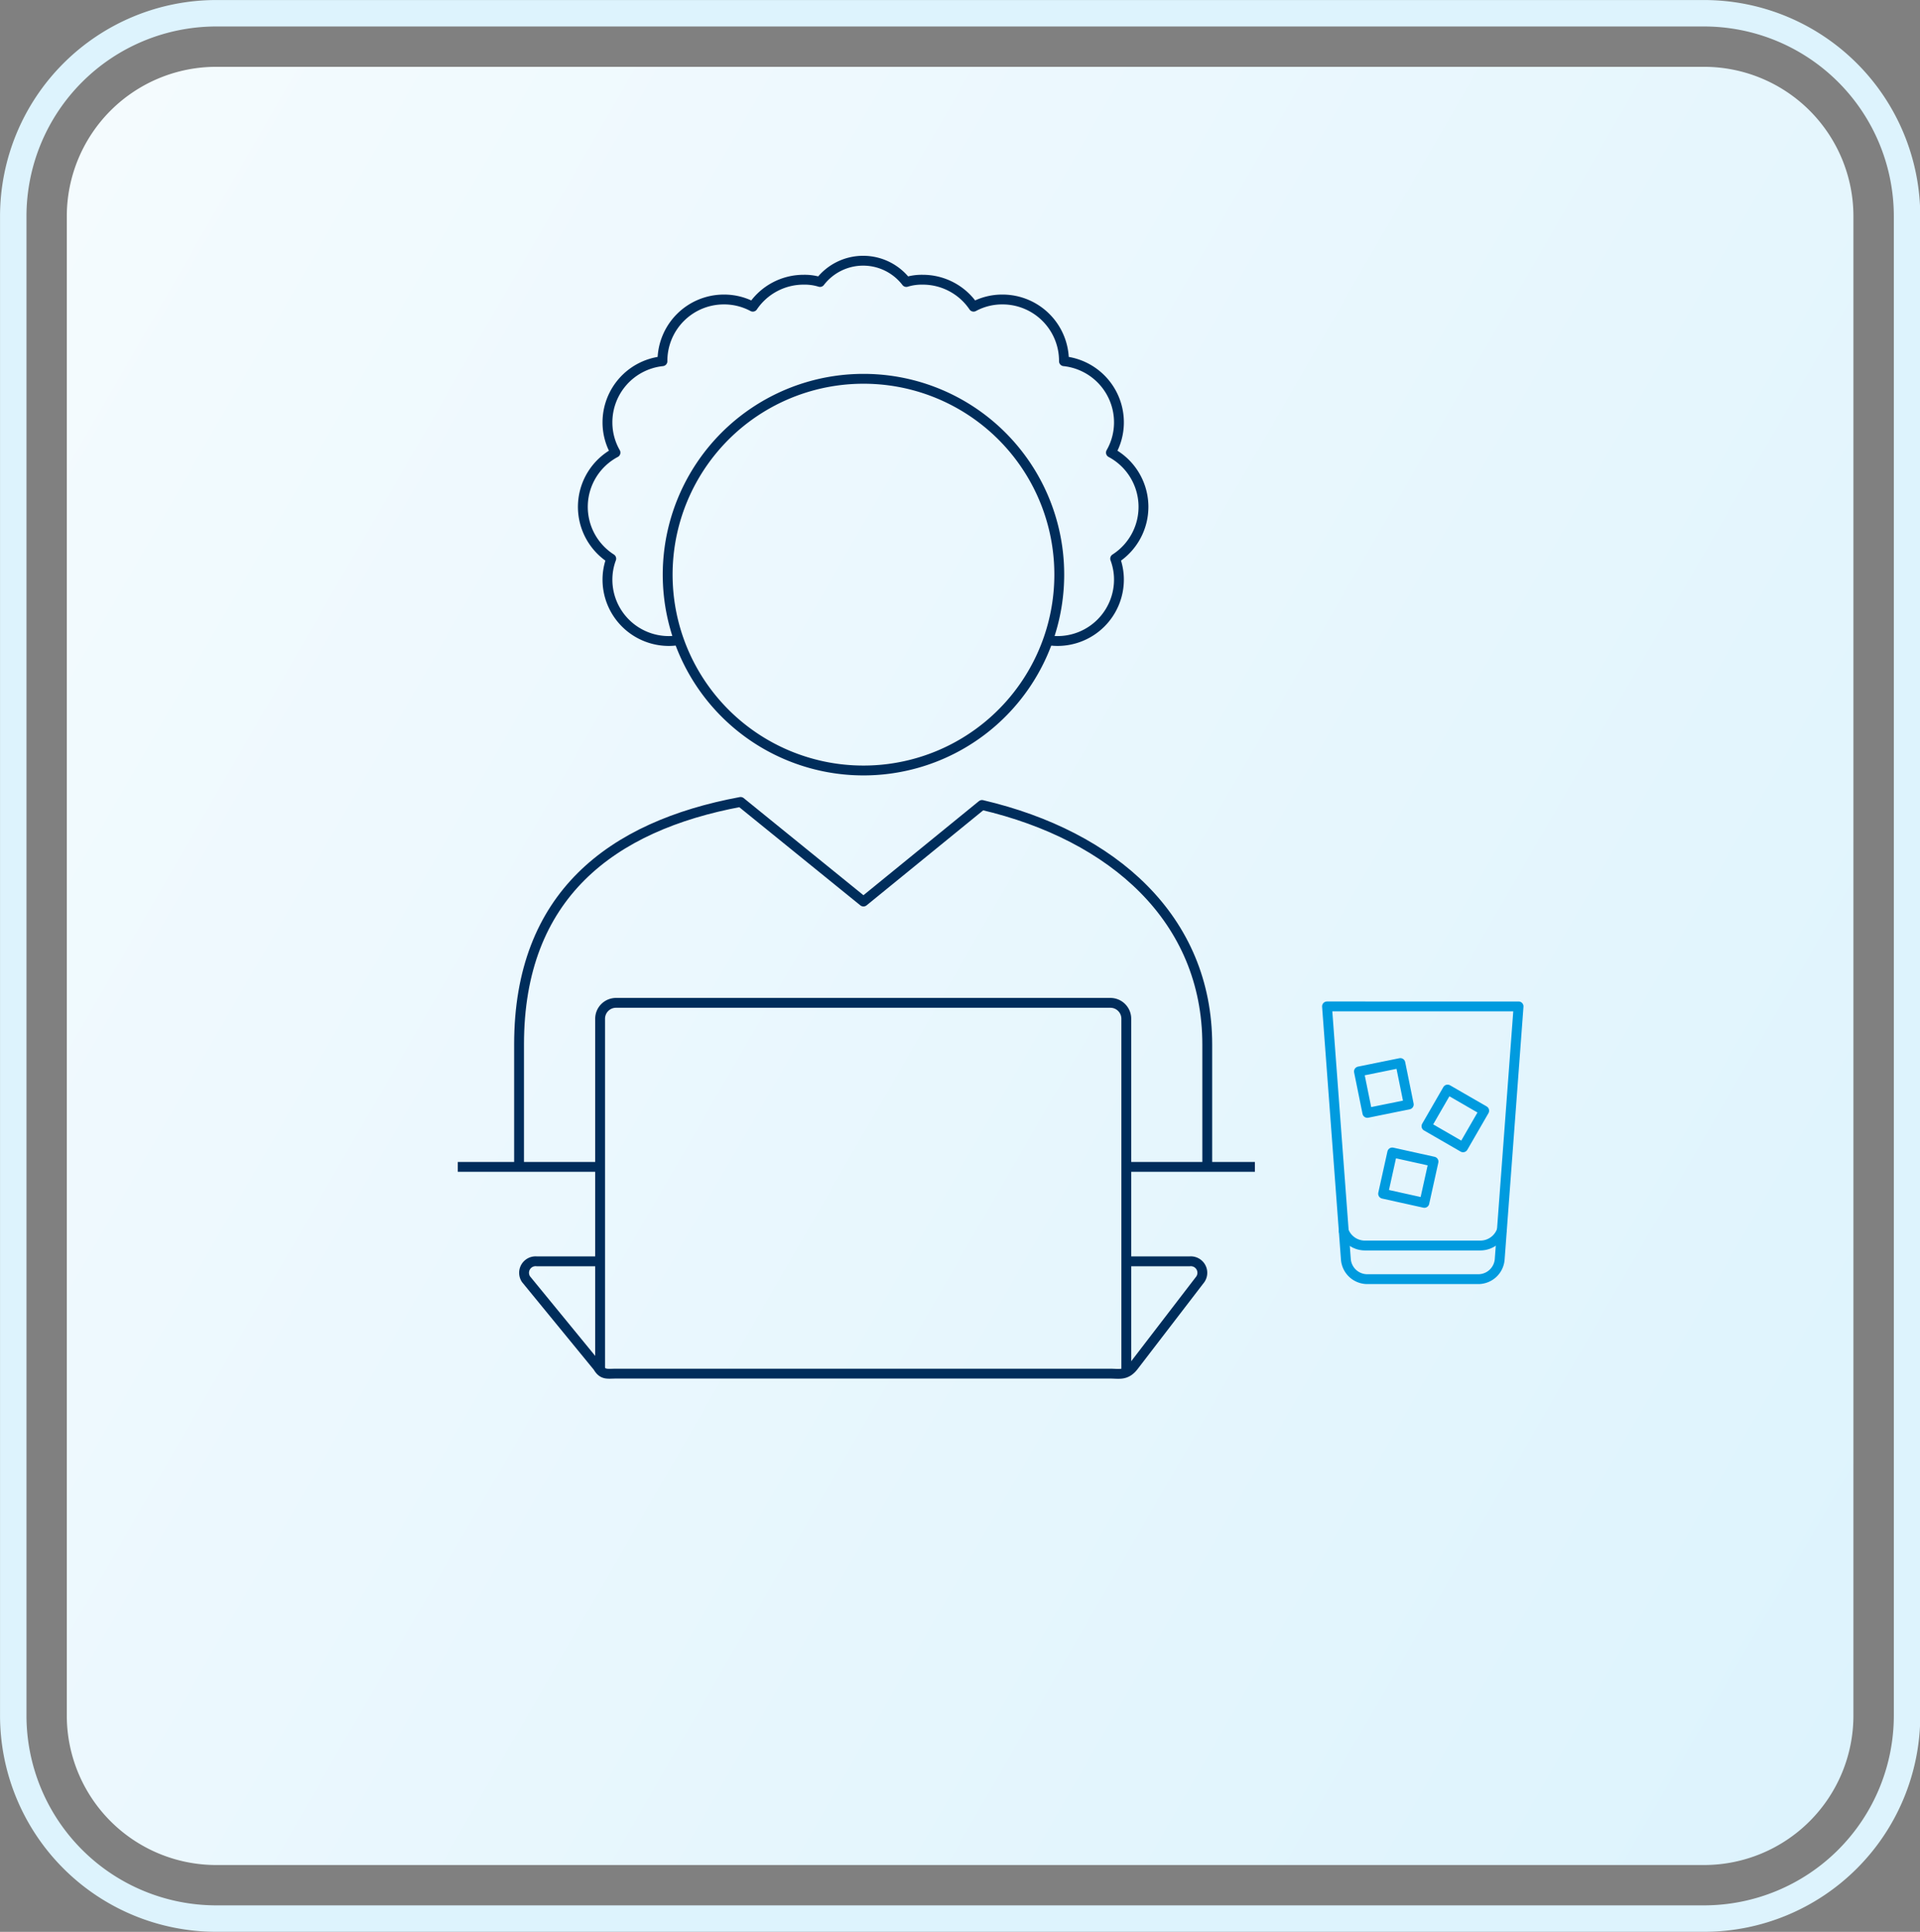 <?xml version="1.0" encoding="UTF-8"?> <svg xmlns="http://www.w3.org/2000/svg" xmlns:xlink="http://www.w3.org/1999/xlink" viewBox="0 0 253.49 254.99"><rect x="0" y="0" width="253.49" height="254.99" fill="#808080" stroke="none"/><defs><style>.cls-1,.cls-3,.cls-4,.cls-5{fill:none;}.cls-1{stroke:#ddf3fd;stroke-width:3.49px;}.cls-1,.cls-5{stroke-linecap:round;}.cls-1,.cls-3,.cls-5{stroke-linejoin:round;}.cls-2{fill:url(#linear-gradient);}.cls-3,.cls-4{stroke:#002d5b;}.cls-3,.cls-4,.cls-5{stroke-width:1.3px;}.cls-4{stroke-miterlimit:10;}.cls-5{stroke:#009bdf;}</style><linearGradient id="linear-gradient" x1="-6.83" y1="50.37" x2="260.33" y2="204.62" gradientUnits="userSpaceOnUse"><stop offset="0" stop-color="#f4fbfe"></stop><stop offset="1" stop-color="#ddf3fd"></stop></linearGradient></defs><g id="Layer_2" data-name="Layer 2"><g id="Wireframes"><path class="cls-1" d="M225,253.24H28.53A26.81,26.81,0,0,1,1.75,226.46V28.53A26.81,26.81,0,0,1,28.53,1.75H225a26.81,26.81,0,0,1,26.78,26.78V226.46A26.81,26.81,0,0,1,225,253.24Z"></path><path class="cls-2" d="M225,8.82a19.73,19.73,0,0,1,19.7,19.71V226.46A19.73,19.73,0,0,1,225,246.17H28.53A19.73,19.73,0,0,1,8.82,226.46V28.53A19.73,19.73,0,0,1,28.53,8.82H225"></path><path class="cls-3" d="M114,50a25.85,25.85,0,1,0,25.85,25.84A25.83,25.83,0,0,0,114,50Z"></path><line class="cls-4" x1="148.7" y1="154.02" x2="165.68" y2="154.02"></line><line class="cls-4" x1="60.44" y1="154.02" x2="79.23" y2="154.02"></line><path class="cls-4" d="M148.7,166.49h8.35a1.52,1.52,0,0,1,1.43,2.36l-8.8,11.46c-1,1.3-1.92,1-3.08,1H81.33c-1.16,0-1.75.22-2.4-.89l-9.48-11.57a1.52,1.52,0,0,1,1.43-2.36h8.35"></path><path class="cls-3" d="M159.39,154V137.89c0-16.57-12.39-27.58-29.74-31.64L114,119,97.78,105.85c-17.09,3.18-29.25,12.37-29.25,32V154"></path><path class="cls-4" d="M79.23,180.83V134.47a2.1,2.1,0,0,1,2.1-2.1H146.6a2.1,2.1,0,0,1,2.1,2.1v46.67"></path><path class="cls-5" d="M198,166.22l2.49-33.38H175.2l2.49,33.38a2.84,2.84,0,0,0,2.83,2.62h14.6A2.84,2.84,0,0,0,198,166.22Z"></path><path class="cls-5" d="M177.42,162.51a3,3,0,0,0,2.76,1.89h15.28a3,3,0,0,0,2.77-1.89"></path><rect class="cls-5" x="179.92" y="140.81" width="5.58" height="5.58" transform="translate(-24.93 39.24) rotate(-11.48)"></rect><rect class="cls-5" x="189.35" y="144.84" width="5.58" height="5.58" transform="translate(-31.78 240.21) rotate(-60)"></rect><rect class="cls-5" x="183.15" y="152.68" width="5.58" height="5.58" transform="translate(-6.07 303.36) rotate(-77.51)"></rect><path class="cls-3" d="M89.59,84.5a7.59,7.59,0,0,1-1.27.11,8.1,8.1,0,0,1-8.12-8.09,7.91,7.91,0,0,1,.5-2.78,8.11,8.11,0,0,1,.56-14,8,8,0,0,1-1.06-4,8.11,8.11,0,0,1,7.26-8.06v-.06a8.11,8.11,0,0,1,8.12-8.09,8,8,0,0,1,3.81.95,8.09,8.09,0,0,1,6.73-3.56,6.84,6.84,0,0,1,2.14.3,7.19,7.19,0,0,1,11.4,0,6.9,6.9,0,0,1,2.15-.3,8.09,8.09,0,0,1,6.73,3.56,7.94,7.94,0,0,1,3.81-.95,8.11,8.11,0,0,1,8.12,8.09v.06a8.11,8.11,0,0,1,7.26,8.06,8,8,0,0,1-1.06,4,8.12,8.12,0,0,1,.56,14,7.91,7.91,0,0,1,.5,2.78,8.11,8.11,0,0,1-8.12,8.09,7.81,7.81,0,0,1-1.28-.11"></path></g></g></svg> 